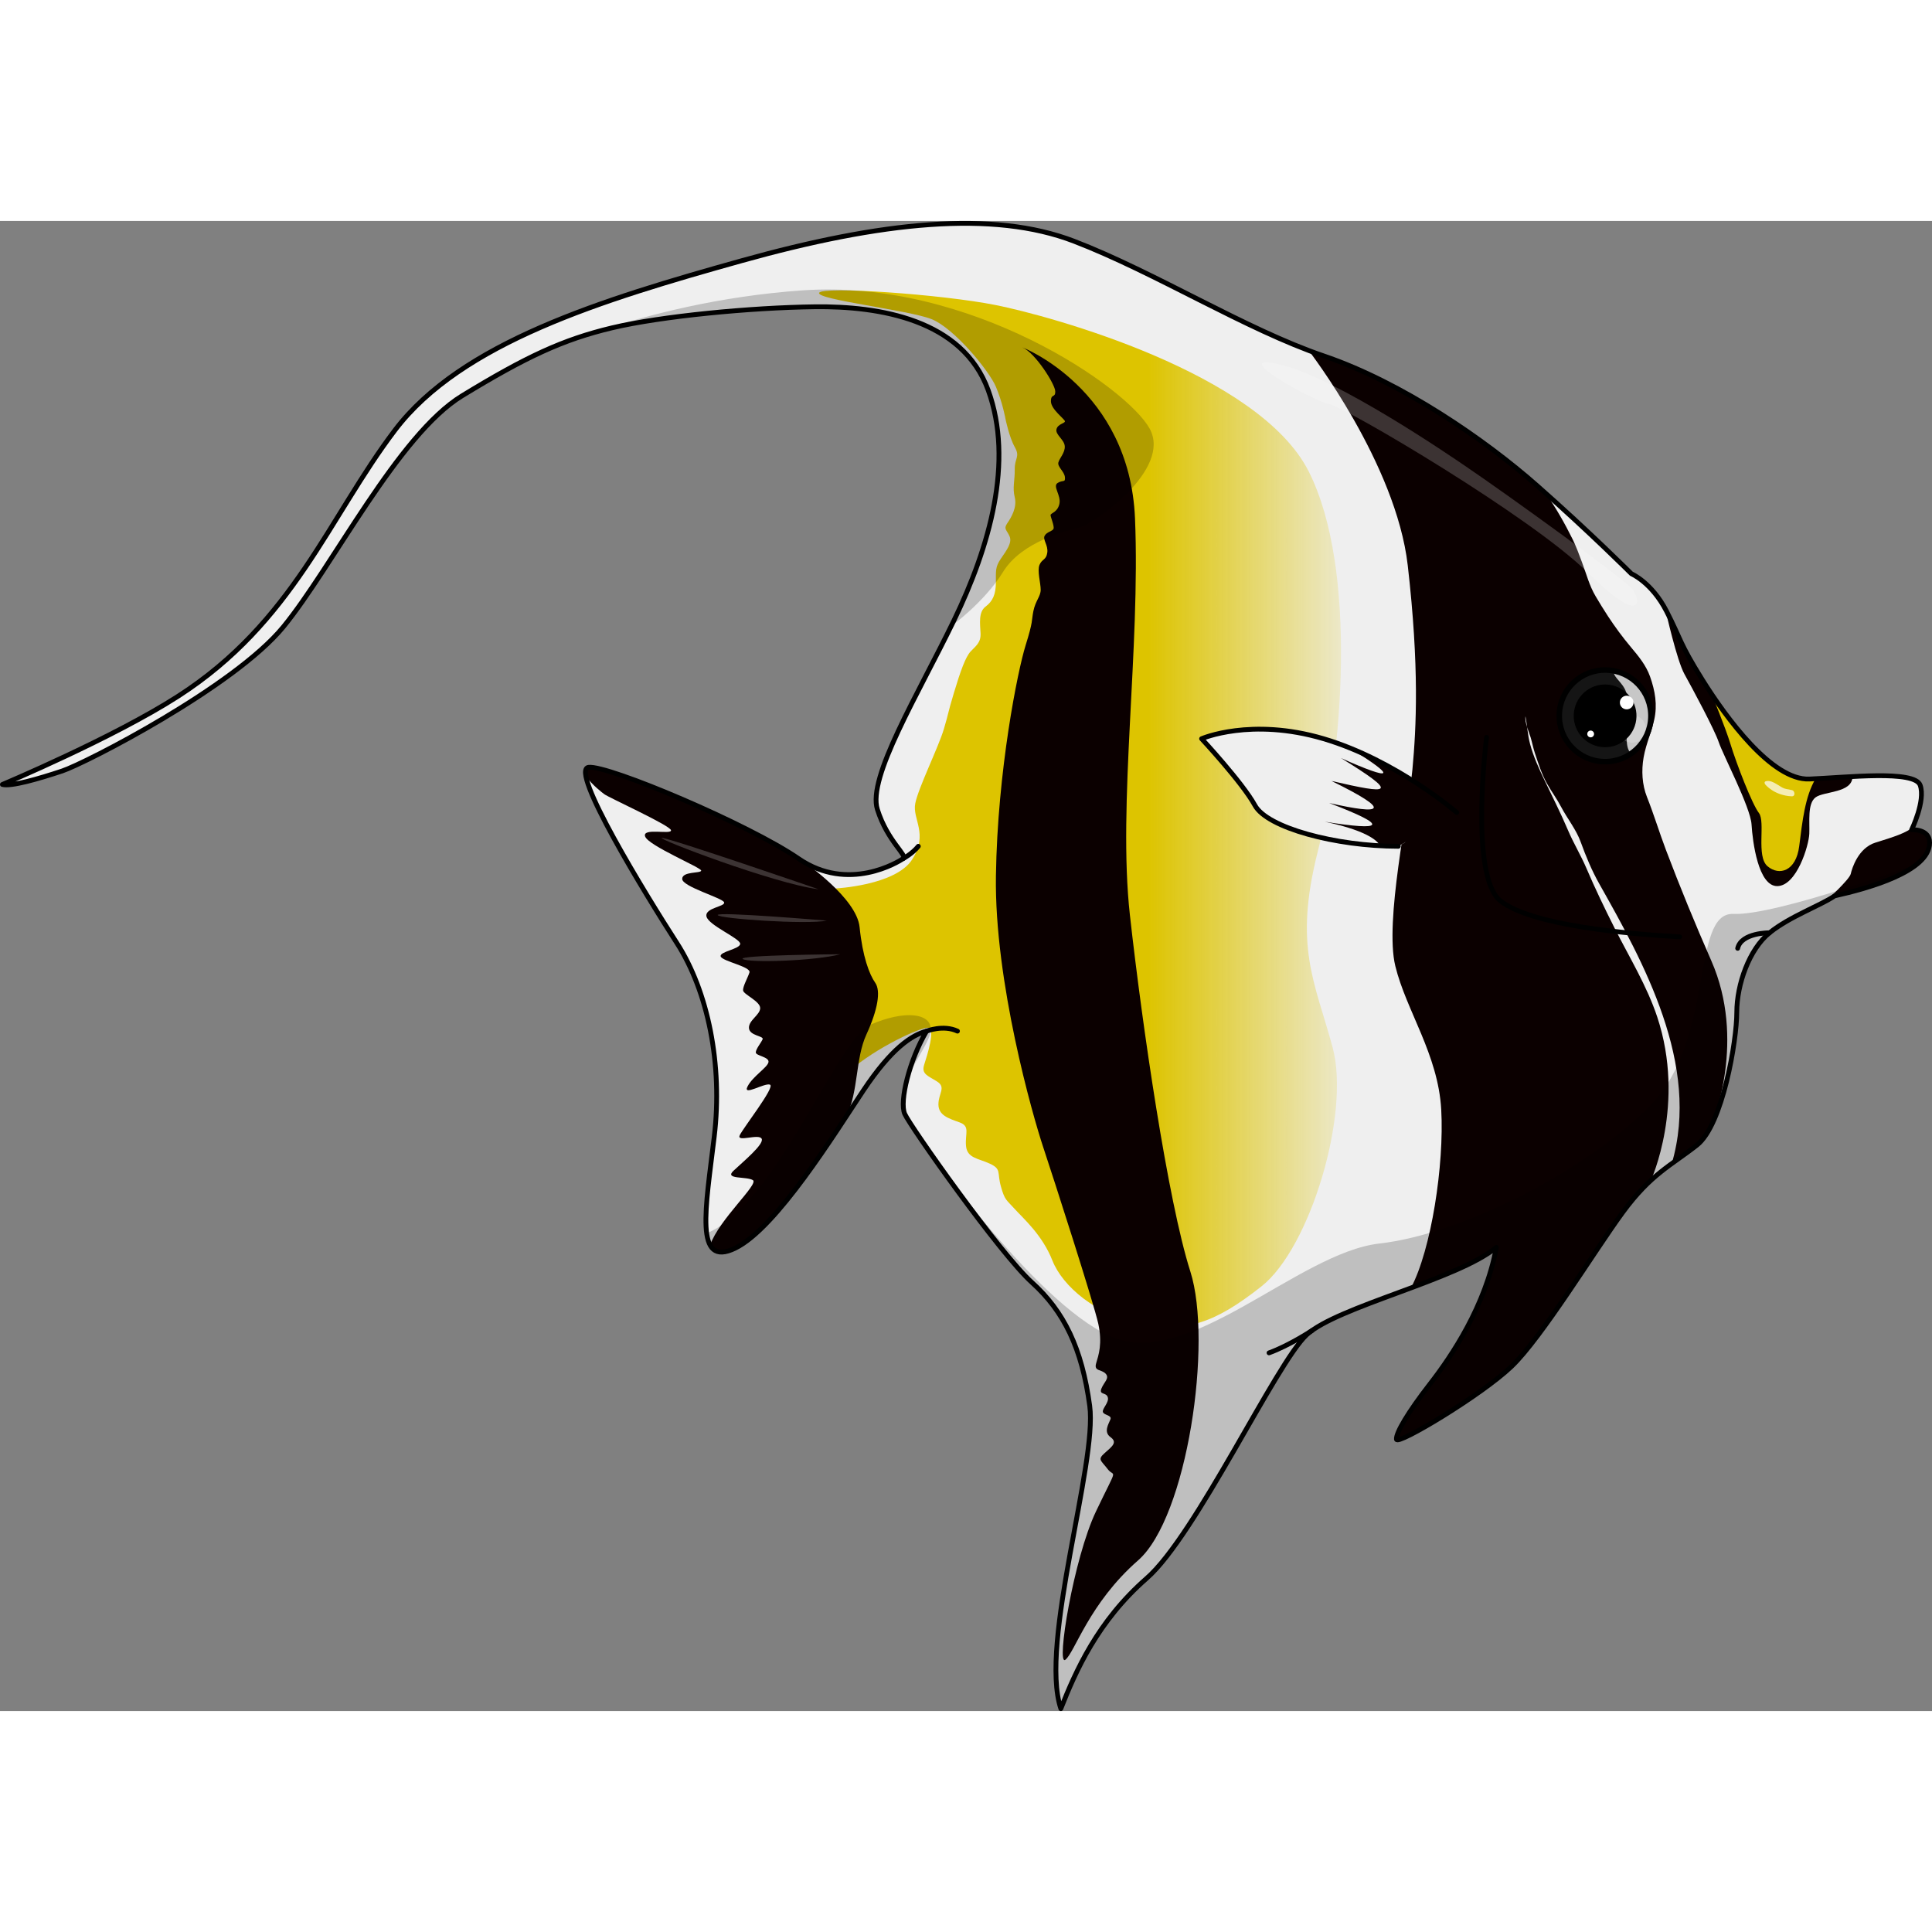<?xml version="1.0" encoding="utf-8"?>
<!-- Created by: Science Figures, www.sciencefigures.org, Generator: Science Figures Editor -->
<!DOCTYPE svg PUBLIC "-//W3C//DTD SVG 1.1//EN" "http://www.w3.org/Graphics/SVG/1.1/DTD/svg11.dtd">
<svg version="1.1" id="Layer_1" xmlns="http://www.w3.org/2000/svg" xmlns:xlink="http://www.w3.org/1999/xlink" 
	 width="800px" height="800px" viewBox="0 0 402.625 310.533" enable-background="new 0 0 402.625 310.533"
	 xml:space="preserve">
<rect x="0" y="0" width="402.625" height="310.533" fill="#808080" stroke="none"/>
<g>
	<path fill="#EFEFEF" d="M398.378,126.876c0,0,2.928-6.02,1.79-9.272c-1.139-3.253-15.29-1.627-23.099-1.301
		c-7.809,0.324-17.406-12.853-22.285-20.66c-4.88-7.807-4.393-8.296-7.482-14.314c-3.091-6.018-7.32-7.808-7.32-7.808
		s-8.784-8.785-19.682-18.382c-10.899-9.598-28.143-21.474-44.408-27.004c-16.267-5.53-35.135-17.405-52.053-23.911
		c-16.917-6.507-40.179-4.066-69.296,4.065c-29.116,8.134-58.396,17.079-72.224,35.299C68.494,61.806,61.113,83.622,37.099,99.056
		c-13.532,8.698-36.6,18.382-36.6,18.382c1.789,0.487,7.59-1.19,12.469-2.817c4.88-1.626,35.843-17.517,46.092-30.041
		C69.307,72.054,82.971,44.563,96.31,36.43c13.338-8.133,20.982-11.712,31.231-14.152c10.248-2.439,28.954-4.229,42.293-4.392
		c13.339-0.162,30.743,2.603,36.111,17.405s0.326,32.534-7.157,47.987c-7.482,15.452-18.056,32.694-15.941,39.364
		c2.115,6.669,6.345,9.597,5.368,10.248c-0.976,0.65-11.387,7.157-21.797,0c-10.41-7.158-39.69-19.521-43.757-19.032
		c-4.066,0.487,11.875,26.513,18.381,36.599c6.507,10.086,9.598,25.377,7.809,40.342c-1.789,14.966-4.229,27.49,4.392,23.262
		c8.621-4.229,20.821-24.074,26.677-32.858c5.856-8.784,10.086-11.55,13.176-12.362c-3.578,6.018-5.688,14.635-4.555,17.241
		c1.135,2.606,19.846,29.118,26.515,35.137s10.411,13.664,12.037,25.7c1.627,12.038-10.572,49.451-6.018,63.115
		c3.09-7.809,7.646-18.219,17.893-27.165c10.248-8.946,27.002-44.896,33.346-50.752c6.345-5.856,31.557-11.551,39.528-18.22
		c-2.277,12.199-9.272,22.61-13.827,28.467c-4.555,5.855-7.157,10.247-6.995,11.549c0.163,1.301,17.568-9.11,23.912-15.129
		c6.344-6.018,17.405-24.236,23.262-32.206c5.855-7.971,10.084-9.76,15.453-13.99c5.367-4.229,8.295-21.798,8.295-27.653
		c0-5.854,2.604-13.177,6.832-16.592c4.229-3.415,10.607-5.663,13.566-7.691c6.848-1.522,19.783-5.073,19.785-11.077
		C402.125,126.613,398.378,126.876,398.378,126.876z"/>
	<path fill="#0B0000" d="M402.125,129.573c0.001-2.96-3.746-2.697-3.746-2.697s0.119-0.245,0.295-0.652
		c-1.108,1.241-4.241,2.217-7.829,3.326c-3.589,1.108-4.894,5.35-5.153,6.523c-0.261,1.171-5.136,5.624-5.168,5.652
		c0.688-0.368,1.305-0.727,1.816-1.075C389.187,139.128,402.123,135.577,402.125,129.573z"/>
	<linearGradient id="SVGID_1_" gradientUnits="userSpaceOnUse" x1="239.363" y1="122.467" x2="287.363" y2="122.467">
		<stop  offset="0" style="stop-color:#DDC400"/>
		<stop  offset="1" style="stop-color:#DDC400;stop-opacity:0"/>
	</linearGradient>
	<path fill="url(#SVGID_1_)" d="M174.15,139.104c0,0,12.432-0.619,15.928-6.006s0-8.41,0.662-11.718
		c0.661-3.308,4.818-11.668,5.952-15.473c1.134-3.802,0.662-2.763,2.079-7.487c1.417-4.726,2.456-7.56,3.496-8.693
		c1.039-1.135,2.174-1.797,2.079-3.78c-0.095-1.984-0.474-4.44,1.039-5.574c1.512-1.135,2.137-2.553,2.155-5.01
		c0.018-2.456-0.172-3.212,1.057-5.007c1.229-1.796,2.363-3.308,1.796-4.631c-0.566-1.323-1.323-1.512-0.472-2.739
		c0.85-1.229,2.062-3.309,1.551-5.388c-0.512-2.078,0.038-3.493,0-5.855c-0.039-2.362,1.172-2.551,0-4.63
		c-1.174-2.079-1.93-5.86-1.93-5.86s-0.604-3.401-2.002-6.708c-1.399-3.308-8.676-12.19-13.4-14.08s-24.002-4.064-23.435-5.48
		c0.566-1.418,25.478,0.283,36.835,2.551c11.357,2.269,54.814,14.148,65.18,34.645c10.364,20.496,6.947,59.376,1.905,79.221
		c-5.043,19.847-0.651,27.004,3.091,40.832c3.741,13.827-4.718,41.807-14.803,49.777c-10.086,7.972-15.943,9.585-25.215,7.809
		s-16.268-7.809-18.382-13.176c-2.114-5.369-6.093-8.785-7.845-10.737c-1.754-1.952-2.078-1.789-2.892-4.717
		c-0.813-2.929,0.163-3.58-2.278-4.719c-2.439-1.138-4.775-1.138-4.99-3.741s0.924-4.066-1.354-4.88s-4.392-1.465-4.392-3.741
		c0-2.277,1.647-3.547-0.274-4.764s-3.331-1.537-2.69-3.522c0.641-1.986,2.435-7.622,0.769-7.688
		c-1.666-0.063-10.824,4.164-16.205,8.903C173.13,170.824,174.15,139.104,174.15,139.104z"/>
	<path fill="#0B0000" d="M213.047,26.34c0,0,22.352,8.62,23.486,35.656c1.135,27.038-3.63,59.568-1.067,82.628
		s7.899,59.568,12.597,74.301c4.697,14.731-0.64,51.242-10.889,60.21c-10.249,8.967-13.199,19.219-15.159,20.71
		c-1.961,1.491,1.707-21.138,6.404-30.959c4.698-9.82,3.848-6.895,2.443-8.745c-1.404-1.852-2.234-1.979-0.639-3.384
		c1.596-1.403,2.703-2.233,1.191-3.318c-1.51-1.085-0.34-2.809,0-3.702c0.341-0.894-1.383-0.83-1.574-1.532
		c-0.191-0.701,1.342-1.979,1.021-3.064c-0.319-1.084-1.852-0.445-1.34-1.787c0.51-1.34,1.787-2.169,0.893-3.127
		c-0.893-0.957-2.489-0.445-1.979-2.17c0.511-1.724,1.341-4.086,0.447-8.234s-9.318-30.319-11.489-36.83
		s-10.171-34.479-9.845-56.493c0.325-22.016,4.555-42.838,6.182-48.043c1.626-5.205,1.191-4.988,1.626-7.157
		c0.435-2.17,1.519-3.036,1.519-4.446s-0.75-3.914-0.246-5.175c0.505-1.262,1.406-0.974,1.622-2.559
		c0.217-1.586-1.009-2.703-0.54-3.532c0.468-0.829,1.621-0.899,1.838-1.44c0.216-0.541-0.613-2.415-0.613-2.847
		c0-0.434,1.442-0.541,1.838-2.343c0.396-1.803-1.477-3.676-0.359-4.36c1.116-0.686,1.621-0.001,1.514-1.19
		c-0.109-1.188-1.586-2.161-1.37-3.063c0.216-0.9,1.442-2.054,1.334-3.424c-0.108-1.368-1.983-2.378-1.73-3.495
		s1.73-1.225,1.767-1.658c0.035-0.432-2.92-2.485-2.92-4.18c0-1.693,0.938-0.612,0.901-2.09S215.734,27.456,213.047,26.34z"/>
	<path opacity="0.2" d="M239.599,43.305c-4.645-8.556-37.4-31.279-72.355-28.84c-17.301,1.207-32.12,5.028-42.683,8.581
		c0.976-0.269,1.962-0.526,2.98-0.769c10.248-2.439,28.954-4.229,42.293-4.392c13.339-0.162,30.743,2.603,36.111,17.405
		s0.326,32.534-7.157,47.987c-0.189,0.391-0.382,0.784-0.575,1.177c0.023-0.017,6.926-4.983,10.831-11.328
		c3.91-6.355,13.246-8.556,16.034-9.289S244.244,51.86,239.599,43.305z"/>
	<path fill="#0B0000" d="M179.141,147.178c-0.608-6.095-11.558-13.546-11.558-13.546l-0.001-0.003
		c-0.388-0.229-0.776-0.472-1.164-0.738c-10.41-7.158-39.69-19.521-43.757-19.032c-0.623,0.075-0.775,0.752-0.563,1.88
		c1.489,1.967,3.356,3.35,3.819,3.709c0.914,0.712,13.712,6.501,13.915,7.518c0.204,1.017-6.094-0.609-5.383,1.32
		s11.782,6.5,11.681,7.109s-3.962,0.102-3.962,1.726c0,1.625,8.431,3.962,8.735,4.876c0.305,0.915-4.063,1.117-3.677,2.945
		c0.387,1.828,7.028,4.571,7.028,5.689s-4.367,1.624-4.063,2.641c0.305,1.015,6.398,2.133,5.992,3.352
		c-0.406,1.218-1.422,2.946-1.32,3.758c0.102,0.813,3.556,2.234,3.556,3.656c0,1.423-2.438,2.54-2.337,4.165
		c0.102,1.626,3.149,1.623,2.845,2.334c-0.304,0.711-1.422,2.032-1.422,2.743c0,0.71,2.844,0.914,2.642,2.03
		c-0.203,1.118-3.297,2.946-4.368,5.079c-1.072,2.133,3.649-0.891,4.706-0.383c1.057,0.51-5.621,9.017-6.332,10.54
		s3.962-0.406,4.571,0.711c0.61,1.117-3.962,4.875-5.892,6.704c-1.93,1.828,2.743,1.116,4.063,1.93
		c1.319,0.812-7.003,8.12-8.912,13.546c0.878,1.608,2.5,1.977,5.258,0.624c7.146-3.507,16.747-17.735,23.16-27.507
		c2.544-5.212,1.824-11.952,4.161-17.03c2.336-5.078,3.047-9.04,1.828-10.767C181.172,157.029,179.75,153.272,179.141,147.178z"/>
	<path opacity="0.2" fill="#FFFFFF" d="M170.625,139.285c0,0-31.119-10.709-32.674-10.709S161.154,138.076,170.625,139.285z"/>
	<path opacity="0.2" fill="#FFFFFF" d="M172.306,145.812c0,0-22.93-1.932-22.736-1.166
		C149.763,145.412,168.119,146.67,172.306,145.812z"/>
	<path opacity="0.2" fill="#FFFFFF" d="M175.132,152.813c0,0-21.584,0.166-20.334,1S169.798,154.229,175.132,152.813z"/>
	<path fill="#0B0000" d="M343.714,107.455c0.375-1.147,0.75-2.295,1.017-3.474c0.706-3.119,0.188-6.059-0.864-9.034
		c-0.829-2.344-2.392-4.232-3.97-6.109c-1.737-2.068-3.338-4.235-4.817-6.495c-0.891-1.361-1.742-2.748-2.568-4.148
		c-1.304-2.206-1.903-4.6-2.809-7.011c-0.613-1.634-1.199-3.283-1.973-4.85c-1.633-3.305-3.467-6.517-5.569-9.546
		c-0.612-0.547-1.233-1.097-1.86-1.649c-10.899-9.598-28.143-21.474-44.408-27.004c-1.046-0.355-2.104-0.738-3.172-1.145
		c0,0,18.221,23.551,20.653,44.802c2.434,21.25,1.784,33.74,0.974,42.5c-0.811,8.761-5.84,31.659-3.568,40.975
		c2.271,9.315,8.922,18.4,9.57,29.918s-2.089,29.255-6.316,37.176c7.23-2.694,14.244-5.482,17.809-8.464
		c-2.277,12.199-9.272,22.61-13.827,28.467c-4.555,5.855-7.157,10.247-6.995,11.549c0.163,1.301,17.568-9.11,23.912-15.129
		c6.344-6.018,17.405-24.236,23.262-32.206c5.855-7.971,10.084-9.76,15.453-13.99c1.113-0.877,2.121-2.334,3.02-4.138
		c0.45-1.077,7.195-17.774-0.023-34.25c-3.348-7.639-6.525-15.354-9.478-23.154c-1.374-3.629-2.501-7.374-3.933-10.977
		c-1.034-2.603-1.186-5.523-0.709-8.267C342.781,110.314,343.248,108.885,343.714,107.455z"/>
	<path fill="#EFEFEF" d="M317.904,103.23c0.372,1.928,0.445,3.852,0.961,5.775c0.713,2.665,1.867,5.166,3.056,7.647
		c1.63,3.404,3.331,6.763,4.813,10.249c1.193,2.806,2.715,5.285,3.883,8.02c1.793,4.198,3.777,8.312,5.831,12.388
		c3.055,6.064,6.759,12.085,8.909,18.555c6.01,18.082-1.307,34.071-1.306,34.075c1.477-1.354,2.901-2.449,4.34-3.496
		c6.071-20.591-6.001-42.145-15.093-58.28c-1.565-2.778-2.801-5.737-3.88-8.735c-0.942-2.617-2.804-4.867-4.124-7.389
		c-0.833-1.589-2.007-3.188-2.922-4.813c-1.063-1.89-1.818-4.254-2.508-6.339c-0.342-1.033-0.558-2.159-0.868-3.213
		C318.638,106.461,317.714,104.523,317.904,103.23z"/>
	<g opacity="0.2">
		<path d="M179.919,181.202c5.856-8.784,10.086-11.55,13.176-12.362c-1.803,3.032-3.231,6.723-4.062,9.973
			c1.73-3.96,4.794-7.925,4.939-10.116c0.239-3.625-5.337-4.33-12.536-1.215c-6.989,3.024-19.813,37.763-34.168,43.476
			c0.479,3.529,2.119,4.994,5.974,3.104C161.864,209.831,174.064,189.986,179.919,181.202z"/>
		<path d="M399.583,133.975c0,0-29.42,10.824-38.346,10.438s-3.773,25.972-17.188,39.784c-13.412,13.813-39.551,26.988-56.551,28.9
			c-16.999,1.912-39.949,26.562-56.1,19.337c-16.149-7.225-39.818-41.068-42.859-46.353c1.135,2.606,19.846,29.118,26.515,35.137
			s10.411,13.664,12.037,25.7c1.627,12.038-10.572,49.451-6.018,63.115c3.09-7.809,7.646-18.219,17.893-27.165
			c10.248-8.946,27.002-44.896,33.346-50.752c6.345-5.856,31.557-11.551,39.528-18.22c-2.277,12.199-9.272,22.61-13.827,28.467
			c-4.555,5.855-7.157,10.247-6.995,11.549c0.163,1.301,17.568-9.11,23.912-15.129c6.344-6.018,17.405-24.236,23.262-32.206
			c5.855-7.971,10.084-9.76,15.453-13.99c5.367-4.229,8.295-21.798,8.295-27.653c0-5.854,2.604-13.177,6.832-16.592
			c4.229-3.415,10.607-5.663,13.566-7.691C387.306,139.546,395.469,137.374,399.583,133.975L399.583,133.975z"/>
	</g>
	<path fill="#0B0000" d="M386.055,115.783c-3.223,0.17-6.44,0.412-8.985,0.52c-7.809,0.324-17.406-12.853-22.285-20.66
		c-4.88-7.807-4.393-8.296-7.482-14.314c-0.088-0.169-0.178-0.323-0.267-0.486c0.129,0.579,2.411,10.732,3.991,13.577
		c1.627,2.929,6.29,11.604,7.158,14.207c0.867,2.603,6.615,13.556,6.832,17.134c0.217,3.58,1.396,12.963,5.408,12.855
		c4.014-0.108,6.521-8.408,6.63-10.903c0.108-2.494-0.427-6.289,1.305-7.59S386.053,119.254,386.055,115.783z"/>
	<path fill="#DDC400" d="M377.07,116.303c-6.893,0.286-15.178-9.945-20.383-17.72l0,0c0,0,2.841,6.834,3.938,10.427
		c1.281,4.194,4.49,12.49,5.921,14.361c1.431,1.87-0.622,9.033,1.799,11.104s5.942,1.06,6.603-4.156s1.215-10.4,3.413-14.079
		C377.916,116.264,377.482,116.284,377.07,116.303z"/>
	<path fill="none" stroke="#000000" stroke-linecap="round" stroke-linejoin="round" stroke-miterlimit="10" d="M398.378,126.876
		c0,0,2.928-6.02,1.79-9.272c-1.139-3.253-15.29-1.627-23.099-1.301c-7.809,0.324-17.406-12.853-22.285-20.66
		c-4.88-7.807-4.393-8.296-7.482-14.314c-3.091-6.018-7.32-7.808-7.32-7.808s-8.784-8.785-19.682-18.382
		c-10.899-9.598-28.143-21.474-44.408-27.004c-16.267-5.53-35.135-17.405-52.053-23.911c-16.917-6.507-40.179-4.066-69.296,4.065
		c-29.116,8.134-58.396,17.079-72.224,35.299C68.494,61.806,61.113,83.622,37.099,99.056c-13.532,8.698-36.6,18.382-36.6,18.382
		c1.789,0.487,7.59-1.19,12.469-2.817c4.88-1.626,35.843-17.517,46.092-30.041C69.307,72.054,82.971,44.563,96.31,36.43
		c13.338-8.133,20.982-11.712,31.231-14.152c10.248-2.439,28.954-4.229,42.293-4.392c13.339-0.162,30.743,2.603,36.111,17.405
		s0.326,32.534-7.157,47.987c-7.482,15.452-18.056,32.694-15.941,39.364c2.115,6.669,6.345,9.597,5.368,10.248
		c-0.976,0.65-11.387,7.157-21.797,0c-10.41-7.158-39.69-19.521-43.757-19.032c-4.066,0.487,11.875,26.513,18.381,36.599
		c6.507,10.086,9.598,25.377,7.809,40.342c-1.789,14.966-4.229,27.49,4.392,23.262c8.621-4.229,20.821-24.074,26.677-32.858
		c5.856-8.784,10.086-11.55,13.176-12.362c-3.578,6.018-5.688,14.635-4.555,17.241c1.135,2.606,19.846,29.118,26.515,35.137
		s10.411,13.664,12.037,25.7c1.627,12.038-10.572,49.451-6.018,63.115c3.09-7.809,7.646-18.219,17.893-27.165
		c10.248-8.946,27.002-44.896,33.346-50.752c6.345-5.856,31.557-11.551,39.528-18.22c-2.277,12.199-9.272,22.61-13.827,28.467
		c-4.555,5.855-7.157,10.247-6.995,11.549c0.163,1.301,17.568-9.11,23.912-15.129c6.344-6.018,17.405-24.236,23.262-32.206
		c5.855-7.971,10.084-9.76,15.453-13.99c5.367-4.229,8.295-21.798,8.295-27.653c0-5.854,2.604-13.177,6.832-16.592
		c4.229-3.415,10.607-5.663,13.566-7.691c6.848-1.522,19.783-5.073,19.785-11.077C402.125,126.613,398.378,126.876,398.378,126.876z
		"/>
	<g>
		<g>
			<path fill="#151515" d="M344.046,103.412c-0.15,5.271-4.549,9.421-9.824,9.268c-5.271-0.151-9.42-4.548-9.27-9.818
				c0.152-5.273,4.549-9.422,9.82-9.271C340.046,93.743,344.199,98.139,344.046,103.412z"/>
		</g>
		<path fill="#C7C7C7" d="M336.264,93.763c-0.02,0.626,0.3,1.104,0.749,1.643c0.725,0.867,1.528,1.708,1.873,2.819
			c0.445,1.438,0.25,3.141,0.25,4.64c0,1.745-0.125,3.484-0.125,5.229c0,1.009,0.189,2.25,0.901,2.898
			c2.419-1.669,4.044-4.418,4.134-7.579C344.183,98.648,340.805,94.612,336.264,93.763z"/>
		<g>
			<path opacity="0" fill="#F3EECA" d="M328.658,104.026c0.092-3.21,2.771-5.737,5.979-5.645c3.211,0.093,5.738,2.77,5.645,5.98
				c-0.092,3.213-2.77,5.741-5.982,5.648C331.091,109.918,328.562,107.239,328.658,104.026z"/>
		</g>
		<circle opacity="0.2" fill="#FFFFFF" cx="340.105" cy="105.847" r="2.874"/>
		
			<path fill="none" stroke="#000000" stroke-width="1.156" stroke-linecap="round" stroke-linejoin="round" stroke-miterlimit="10" d="
			M344.046,103.412c-0.15,5.271-4.549,9.421-9.824,9.268c-5.271-0.151-9.42-4.548-9.27-9.818c0.152-5.273,4.549-9.422,9.82-9.271
			C340.046,93.743,344.199,98.139,344.046,103.412z"/>
		<path stroke="#000000" stroke-width="1.33" stroke-linecap="round" stroke-linejoin="round" stroke-miterlimit="10" d="
			M340.373,103.307c-0.096,3.243-2.801,5.793-6.043,5.7c-3.242-0.095-5.795-2.796-5.703-6.039c0.094-3.246,2.801-5.797,6.039-5.703
			C337.912,97.357,340.466,100.06,340.373,103.307z"/>
		<circle fill="#FFFFFF" cx="338.998" cy="100.359" r="1.422"/>
		<path fill="#FFFFFF" d="M332.199,106.93c-0.012,0.391-0.336,0.697-0.727,0.686c-0.396-0.011-0.701-0.335-0.689-0.726
			s0.334-0.7,0.729-0.689C331.902,106.212,332.21,106.539,332.199,106.93z"/>
	</g>
	<path fill="#EFEFEF" d="M297.141,118.441c-5.12-3.494-12.817-8.024-21.321-10.54c-15.16-4.483-25.408,0-25.408,0
		s8.54,9.181,11.103,13.877c2.562,4.697,16.867,8.541,29.892,8.541l1.469-0.851C291.169,125.466,292.591,120.014,297.141,118.441z"
		/>
	<path fill="#0B0000" d="M279.464,111.936c12.339,7.607,10.288,7.607-1.987,4.766c12.889,6.326,10.715,7.134-0.483,4.598
		c12.795,4.877,11.394,5.853-0.896,3.901c9.836,2.07,11.275,4.481,11.478,5.012c1.28,0.069,2.562,0.107,3.831,0.107l12.17-7.046
		c0,0-9.8-8.467-22.513-13.542C291.482,116.104,290.336,116.812,279.464,111.936z"/>
	<path fill="none" stroke="#000000" stroke-linecap="round" stroke-linejoin="round" stroke-miterlimit="10" d="M303.576,123.273
		c0,0-12.598-10.889-27.756-15.372c-15.16-4.483-25.408,0-25.408,0s8.54,9.181,11.103,13.877c2.562,4.697,16.867,8.541,29.892,8.541
		"/>
	<path fill="none" stroke="#000000" stroke-linecap="round" stroke-linejoin="round" stroke-miterlimit="10" d="M273.423,231.232
		c0,0-4.697,3.107-8.96,4.657"/>
	<path opacity="0.2" fill="#FFFFFF" d="M305.341,51.06c-2.85-1.932-26.607-18.257-38.432-21.088
		c-11.825-2.831,6.373,7.378,10.084,8.188s42.141,23.541,53.788,35.018s11.12,5.832,9.502,3.683S314.179,57.051,305.341,51.06z"/>
	<path opacity="0.7" fill="#FFFFFF" d="M373.423,119.908c-3.678-0.171-5.477-2.391-5.553-2.485
		c-0.168-0.213-0.213-0.532,0.079-0.642c0.387-0.145,0.874-0.075,1.247,0.058c0.781,0.28,1.482,0.821,2.199,1.229
		c0.548,0.311,1.171,0.363,1.777,0.491c0.174,0.036,0.424,0.073,0.549,0.2C374.06,119.103,374.099,119.909,373.423,119.908z"/>
	<path fill="none" stroke="#000000" stroke-linecap="round" stroke-linejoin="round" stroke-miterlimit="10" d="M188.215,132.891
		c0,0,1.911-1.03,3.159-2.571"/>
	<path fill="none" stroke="#000000" stroke-linecap="round" stroke-linejoin="round" stroke-miterlimit="10" d="M193.095,168.84
		c0,0,3.5-1.388,6.438,0"/>
	<path fill="none" stroke="#000000" stroke-linecap="round" stroke-linejoin="round" stroke-miterlimit="10" d="M309.795,107.615
		c0,0-3.66,28.987,2.927,34.11c6.588,5.123,26.275,6.829,37.311,7.471"/>
	<path fill="none" stroke="#000000" stroke-linecap="round" stroke-linejoin="round" stroke-miterlimit="10" d="M368.773,148.342
		c0,0-5.913-0.049-6.645,3.243"/>
</g>
</svg>
